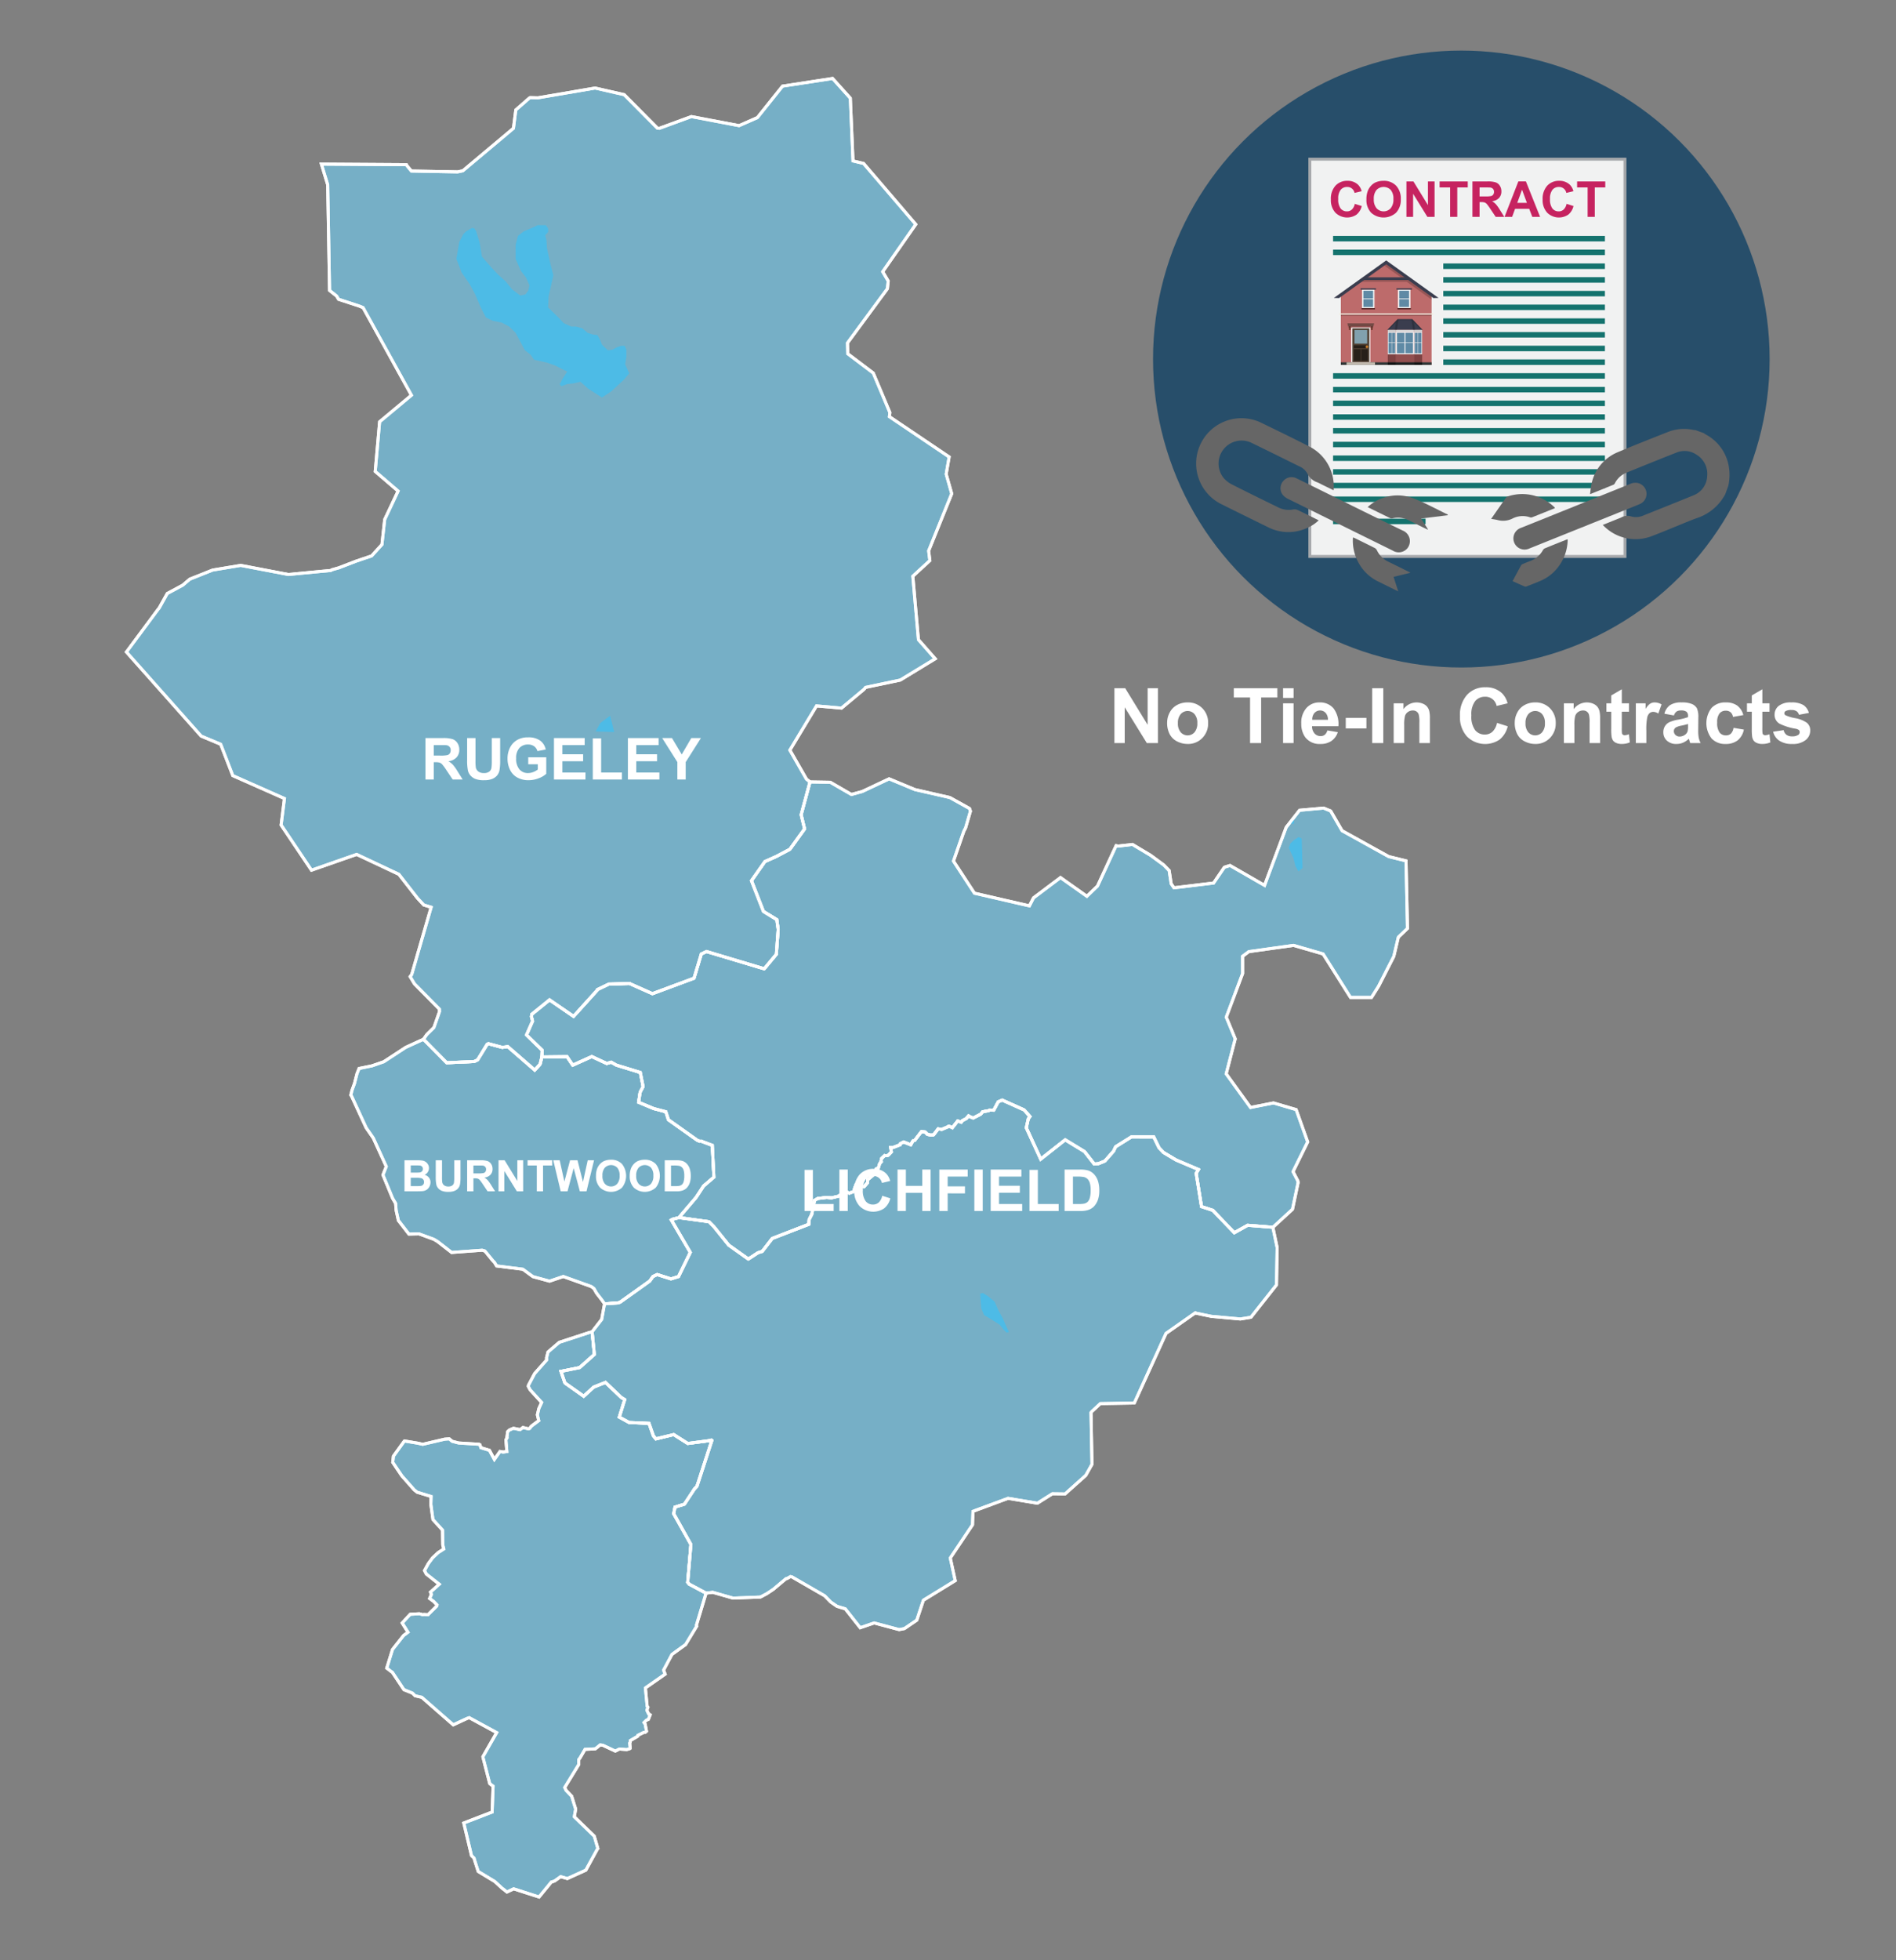 <svg xmlns="http://www.w3.org/2000/svg" xmlns:xlink="http://www.w3.org/1999/xlink" width="300" height="310" viewBox="0 0 300 310"><rect x="0" y="0" width="300" height="310" fill="#808080" stroke="none"/><defs><style>.cls-1,.cls-2,.cls-39{fill:none;}.cls-2{clip-rule:evenodd;}.cls-3{fill:#274e6a;}.cls-4{clip-path:url(#clip-path);}.cls-5{fill:#a7a9ac;}.cls-6{fill:#f1f2f2;}.cls-7{fill:#14736e;}.cls-8{fill:#c62360;}.cls-9{fill:#bd6b6b;}.cls-10,.cls-13,.cls-15,.cls-22,.cls-9{fill-rule:evenodd;}.cls-10{fill:#303838;}.cls-11{fill:#f3ecde;}.cls-12,.cls-13{opacity:0.2;}.cls-14,.cls-15{fill:#3a3d4e;}.cls-16{fill:#724944;}.cls-17{fill:#fff;}.cls-18{fill:#4e3f32;}.cls-19{fill:#81a1ae;}.cls-20{fill:#272019;}.cls-21{fill:#c87e2c;}.cls-22{fill:#c0b9ad;}.cls-23{fill:#683a2d;}.cls-24,.cls-25,.cls-34{fill:#542727;}.cls-24,.cls-26{opacity:0.6;}.cls-25,.cls-27{opacity:0.4;}.cls-28{fill:#cfcfcf;}.cls-29{fill:#dadada;}.cls-30{fill:#e6e6e6;}.cls-31{fill:#f2f2f2;}.cls-32{fill:#5f8aa5;}.cls-33{clip-path:url(#clip-path-2);}.cls-35{fill:#666;}.cls-36{fill:#76afc6;}.cls-36,.cls-39{stroke:#fff;stroke-miterlimit:10;stroke-width:0.474px;}.cls-37{opacity:0.8;}.cls-38{fill:#42beee;}.cls-40{isolation:isolate;}</style><clipPath id="clip-path"><circle class="cls-1" cx="231.224" cy="56.782" r="48.782"/></clipPath><clipPath id="clip-path-2"><polygon class="cls-2" points="225.102 52.172 219.507 52.172 221.129 50.476 223.479 50.476 225.102 52.172"/></clipPath></defs><g id="Text"><circle class="cls-3" cx="231.224" cy="56.782" r="48.782"/><g class="cls-4"><rect class="cls-5" x="200.537" y="31.43" width="63.289" height="50.319" transform="translate(175.592 288.771) rotate(-90)"/><rect class="cls-6" x="207.485" y="25.408" width="49.392" height="62.362" transform="translate(464.363 113.179) rotate(180)"/><rect class="cls-7" x="228.364" y="41.667" width="25.577" height="0.867"/><rect class="cls-7" x="228.364" y="43.833" width="25.577" height="0.867"/><rect class="cls-7" x="228.364" y="46" width="25.577" height="0.867"/><rect class="cls-7" x="228.364" y="48.166" width="25.577" height="0.867"/><rect class="cls-7" x="210.929" y="82.026" width="14.631" height="0.867"/><rect class="cls-7" x="228.364" y="50.343" width="25.577" height="0.867"/><rect class="cls-7" x="228.364" y="52.51" width="25.577" height="0.867"/><rect class="cls-7" x="228.364" y="54.676" width="25.577" height="0.867"/><rect class="cls-7" x="228.364" y="56.843" width="25.577" height="0.867"/><rect class="cls-7" x="210.929" y="59.02" width="43.012" height="0.867"/><rect class="cls-7" x="210.929" y="61.186" width="43.012" height="0.867"/><rect class="cls-7" x="210.929" y="63.353" width="43.012" height="0.867"/><rect class="cls-7" x="210.929" y="65.519" width="43.012" height="0.867"/><rect class="cls-7" x="210.929" y="37.312" width="43.012" height="0.867"/><rect class="cls-7" x="210.929" y="39.479" width="43.012" height="0.867"/><rect class="cls-7" x="210.929" y="67.696" width="43.012" height="0.867"/><rect class="cls-7" x="210.929" y="69.862" width="43.012" height="0.867"/><rect class="cls-7" x="210.929" y="72.029" width="43.012" height="0.867"/><rect class="cls-7" x="210.929" y="74.196" width="43.012" height="0.867"/><rect class="cls-7" x="210.929" y="76.351" width="43.012" height="0.867"/><rect class="cls-7" x="210.929" y="78.518" width="43.012" height="0.867"/><path class="cls-8" d="M214.367,32.238l1.098.348a2.469,2.469,0,0,1-.84,1.364,2.644,2.644,0,0,1-3.326-.317,2.921,2.921,0,0,1-.719-2.087,3.068,3.068,0,0,1,.723-2.175,2.48,2.48,0,0,1,1.901-.774,2.335,2.335,0,0,1,1.672.608,2.205,2.205,0,0,1,.573,1.032l-1.121.268a1.157,1.157,0,0,0-1.182-.94,1.278,1.278,0,0,0-1.012.447,2.197,2.197,0,0,0-.388,1.45,2.353,2.353,0,0,0,.382,1.515,1.243,1.243,0,0,0,.995.451A1.134,1.134,0,0,0,213.9,33.14,1.669,1.669,0,0,0,214.367,32.238Z"/><path class="cls-8" d="M216.207,31.53a3.567,3.567,0,0,1,.256-1.438,2.658,2.658,0,0,1,.522-.768,2.183,2.183,0,0,1,.725-.505,3.086,3.086,0,0,1,1.209-.222,2.633,2.633,0,0,1,1.983.768,2.951,2.951,0,0,1,.743,2.139,2.938,2.938,0,0,1-.738,2.125,2.948,2.948,0,0,1-3.962.004A2.897,2.897,0,0,1,216.207,31.53Zm1.166-.038a2.099,2.099,0,0,0,.44,1.444,1.512,1.512,0,0,0,2.228.004,2.141,2.141,0,0,0,.435-1.464,2.102,2.102,0,0,0-.423-1.438,1.566,1.566,0,0,0-2.251.005A2.117,2.117,0,0,0,217.373,31.492Z"/><path class="cls-8" d="M222.541,34.299V28.692h1.102l2.296,3.744V28.692H226.99v5.607H225.853l-2.26-3.657v3.657Z"/><path class="cls-8" d="M229.449,34.299V29.64h-1.664v-.948h4.457V29.64h-1.66v4.659Z"/><path class="cls-8" d="M232.976,34.299V28.692h2.383a4.05,4.05,0,0,1,1.306.151,1.286,1.286,0,0,1,.652.537,1.616,1.616,0,0,1,.245.884,1.498,1.498,0,0,1-.371,1.042,1.78,1.78,0,0,1-1.109.518,2.624,2.624,0,0,1,.607.471,6.388,6.388,0,0,1,.644.91l.685,1.094h-1.355l-.818-1.22a7.858,7.858,0,0,0-.597-.825.887.887,0,0,0-.34-.233,1.878,1.878,0,0,0-.57-.062h-.23v2.341Zm1.132-3.236h.838a4.342,4.342,0,0,0,1.018-.068.614.614,0,0,0,.317-.237.734.734,0,0,0,.114-.421.673.673,0,0,0-.15-.457.693.693,0,0,0-.427-.22q-.138-.019-.826-.02h-.884Z"/><path class="cls-8" d="M243.686,34.299h-1.232l-.489-1.273h-2.241l-.463,1.273h-1.201l2.185-5.607h1.197Zm-2.085-2.219L240.829,30l-.758,2.081Z"/><path class="cls-8" d="M247.875,32.238l1.098.348a2.469,2.469,0,0,1-.84,1.364,2.643,2.643,0,0,1-3.326-.317,2.921,2.921,0,0,1-.719-2.087,3.068,3.068,0,0,1,.723-2.175,2.48,2.48,0,0,1,1.901-.774,2.335,2.335,0,0,1,1.672.608,2.205,2.205,0,0,1,.573,1.032l-1.121.268a1.157,1.157,0,0,0-1.182-.94,1.278,1.278,0,0,0-1.012.447,2.197,2.197,0,0,0-.388,1.45,2.353,2.353,0,0,0,.382,1.515,1.243,1.243,0,0,0,.995.451,1.134,1.134,0,0,0,.776-.287A1.669,1.669,0,0,0,247.875,32.238Z"/><path class="cls-8" d="M251.206,34.299V29.64h-1.664v-.948h4.457V29.64h-1.66v4.659Z"/><polygon class="cls-9" points="226.517 46.645 219.338 41.521 212.159 46.645 212.159 57.706 226.517 57.706 226.517 46.645"/><polygon class="cls-10" points="226.517 57.706 226.517 57.298 212.159 57.298 212.159 57.706 226.517 57.706 226.517 57.706"/><rect class="cls-11" x="211.905" y="49.55" width="14.866" height="0.199" transform="translate(438.676 99.299) rotate(180)"/><rect class="cls-12" x="212.159" y="49.749" width="14.358" height="0.192" transform="translate(438.676 99.69) rotate(180)"/><path class="cls-13" d="M226.517,46.464l-2.409-1.726h0l-4.735-3.394-.466.559,2.921,2.087c-2.161-.001-6.184-.002-6.276.001l-.785.578H222.59l3.927,2.814Z"/><rect class="cls-14" x="215.67" y="43.852" width="7.335" height="0.428"/><polygon class="cls-15" points="227.617 47.116 219.335 41.184 211.059 47.116 211.876 47.138 219.338 41.789 226.8 47.138 227.617 47.116"/><polygon class="cls-16" points="213.197 51.138 217.431 51.138 217.309 51.61 213.319 51.61 213.197 51.138"/><rect class="cls-17" x="213.807" y="51.797" width="3.015" height="5.517" transform="translate(430.628 109.11) rotate(180)"/><g id="Symbol_9_0_Layer2_0_MEMBER_8_MEMBER_12_MEMBER_0_FILL" data-name="Symbol 9 0 Layer2 0 MEMBER 8 MEMBER 12 MEMBER 0 FILL"><path class="cls-18" d="M216.67,51.932h-2.688v5.354H216.67Z"/></g><g id="Symbol_9_0_Layer2_0_MEMBER_8_MEMBER_12_MEMBER_1_MEMBER_1_FILL" data-name="Symbol 9 0 Layer2 0 MEMBER 8 MEMBER 12 MEMBER 1 MEMBER 1 FILL"><path class="cls-19" d="M214.317,52.188V54.34h2.015V52.188Z"/></g><g id="Symbol_9_0_Layer2_0_MEMBER_8_MEMBER_12_MEMBER_2_MEMBER_0_FILL" data-name="Symbol 9 0 Layer2 0 MEMBER 8 MEMBER 12 MEMBER 2 MEMBER 0 FILL"><path class="cls-20" d="M215.275,57.062V55.233H214.21v1.829Z"/></g><g id="Symbol_9_0_Layer2_0_MEMBER_8_MEMBER_12_MEMBER_2_MEMBER_1_FILL" data-name="Symbol 9 0 Layer2 0 MEMBER 8 MEMBER 12 MEMBER 2 MEMBER 1 FILL"><path class="cls-20" d="M216.441,57.062V55.233h-1.065v1.829Z"/></g><g id="Symbol_9_0_Layer2_0_MEMBER_8_MEMBER_12_MEMBER_2_MEMBER_1_FILL-2" data-name="Symbol 9 0 Layer2 0 MEMBER 8 MEMBER 12 MEMBER 2 MEMBER 1 FILL"><path class="cls-20" d="M216.441,55.085v-.475H214.21v.475Z"/></g><g id="Symbol_9_0_Layer2_0_MEMBER_8_MEMBER_13_FILL" data-name="Symbol 9 0 Layer2 0 MEMBER 8 MEMBER 13 FILL"><path class="cls-21" d="M216.505,54.84a.192.192,0,0,0-.064-.146.21.21,0,0,0-.302,0,.192.192,0,0,0-.064.146.197.197,0,0,0,.064.151.206.206,0,0,0,.151.064.219.219,0,0,0,.215-.215Z"/></g><polygon class="cls-22" points="213.062 57.706 213.062 57.286 217.564 57.286 217.564 57.706 213.062 57.706 213.062 57.706"/><rect class="cls-23" x="216.937" y="51.61" width="0.254" height="0.578" transform="translate(434.129 103.797) rotate(180)"/><rect class="cls-23" x="213.441" y="51.61" width="0.254" height="0.578" transform="translate(427.137 103.797) rotate(180)"/><rect class="cls-12" x="213.319" y="51.61" width="3.99" height="0.187" transform="translate(430.628 103.406) rotate(180)"/><polygon class="cls-15" points="225.102 52.172 219.507 52.172 221.129 50.476 223.479 50.476 225.102 52.172"/><rect class="cls-24" x="219.584" y="56.033" width="1.286" height="1.264"/><rect class="cls-24" x="223.739" y="56.033" width="1.286" height="1.264"/><rect class="cls-25" x="220.87" y="56.033" width="2.869" height="1.264"/><rect class="cls-26" x="219.584" y="57.297" width="1.286" height="0.409"/><rect class="cls-26" x="223.739" y="57.297" width="1.286" height="0.409"/><rect class="cls-27" x="220.87" y="57.297" width="2.869" height="0.409"/><rect class="cls-28" x="219.584" y="52.172" width="1.286" height="0.293"/><rect class="cls-28" x="223.739" y="52.172" width="1.286" height="0.293"/><rect class="cls-29" x="220.87" y="52.172" width="2.869" height="0.293"/><rect class="cls-30" x="219.584" y="52.465" width="1.286" height="3.568"/><rect class="cls-30" x="223.739" y="52.465" width="1.286" height="3.568"/><rect class="cls-31" x="220.87" y="52.465" width="2.869" height="3.568"/><rect class="cls-32" x="221.046" y="52.634" width="1.182" height="1.512"/><rect class="cls-32" x="222.381" y="52.634" width="1.182" height="1.512"/><rect class="cls-32" x="221.046" y="54.235" width="1.182" height="1.63"/><rect class="cls-32" x="222.381" y="54.235" width="1.182" height="1.63"/><rect class="cls-32" x="219.697" y="52.634" width="0.487" height="1.512"/><rect class="cls-32" x="220.246" y="52.634" width="0.511" height="1.512"/><rect class="cls-32" x="219.697" y="54.235" width="0.487" height="1.63"/><rect class="cls-32" x="220.246" y="54.235" width="0.511" height="1.63"/><rect class="cls-32" x="223.852" y="52.634" width="0.487" height="1.512"/><rect class="cls-32" x="224.401" y="52.634" width="0.511" height="1.512"/><rect class="cls-32" x="223.852" y="54.235" width="0.487" height="1.63"/><rect class="cls-32" x="224.401" y="54.235" width="0.511" height="1.63"/><g class="cls-33"><polygon class="cls-12" points="225.219 52.06 223.788 50.564 223.788 50.564 223.788 50.393 223.63 50.393 223.612 50.27 223.52 50.284 223.302 50.056 223.067 50.28 223.175 50.393 221.434 50.393 221.541 50.28 221.306 50.056 221.089 50.284 220.997 50.27 220.978 50.393 220.93 50.393 220.93 50.45 219.389 52.06 219.624 52.284 220.891 50.96 220.693 52.253 221.014 52.302 221.28 50.564 223.328 50.564 223.594 52.302 223.915 52.253 223.717 50.96 224.984 52.284 225.219 52.06"/></g><rect class="cls-31" x="215.507" y="45.796" width="1.975" height="2.934" transform="translate(432.989 94.526) rotate(180)"/><rect class="cls-32" x="215.723" y="45.979" width="1.536" height="1.224"/><rect class="cls-32" x="215.723" y="47.322" width="1.536" height="1.224"/><rect class="cls-14" x="215.274" y="45.582" width="2.441" height="0.214" transform="translate(432.989 91.378) rotate(180)"/><rect class="cls-34" x="215.428" y="48.73" width="2.132" height="0.196" transform="translate(432.989 97.656) rotate(180)"/><rect class="cls-31" x="221.194" y="45.796" width="1.975" height="2.934" transform="translate(444.363 94.526) rotate(180)"/><rect class="cls-32" x="221.41" y="45.979" width="1.536" height="1.224"/><rect class="cls-32" x="221.41" y="47.322" width="1.536" height="1.224"/><rect class="cls-14" x="220.961" y="45.582" width="2.441" height="0.214" transform="translate(444.363 91.378) rotate(180)"/><rect class="cls-34" x="221.115" y="48.73" width="2.132" height="0.196" transform="translate(444.363 97.656) rotate(180)"/></g><path class="cls-35" d="M208.652,82.286a6.178,6.178,0,0,1-2.042,1.3,7.058,7.058,0,0,1-5.965-.211Q196.978,81.58,193.32,79.763a7.169,7.169,0,1,1,6.309-12.875c2.47,1.207,4.95,2.395,7.394,3.655a7.042,7.042,0,0,1,4.012,6.573c.002.117-.012.234-.022.415-.614-.299-1.197-.581-1.778-.866-.248-.121-.489-.258-.742-.369a2.654,2.654,0,0,1-1.592-1.344,2.664,2.664,0,0,0-1.356-1.222c-2.512-1.241-5.02-2.489-7.542-3.709a3.639,3.639,0,0,0-4.477,5.457,4.01,4.01,0,0,0,1.286,1.073c2.483,1.268,4.991,2.487,7.495,3.715a3.713,3.713,0,0,0,2.348.298,1.17,1.17,0,0,1,.665.087C206.422,81.173,207.512,81.723,208.652,82.286Z"/><path class="cls-35" d="M222.67,86.726a1.779,1.779,0,0,1-2.294.351q-3.095-1.528-6.191-3.054-5.165-2.546-10.327-5.099a2.733,2.733,0,0,1-.851-.616,1.707,1.707,0,0,1-.003-2.184,1.724,1.724,0,0,1,2.135-.481c1.362.656,2.716,1.33,4.072,1.999,4.234,2.087,8.458,4.193,12.706,6.25A1.801,1.801,0,0,1,222.67,86.726Z"/><path class="cls-35" d="M216.402,80.196a6.968,6.968,0,0,1,7.162-1.41c1.898.715,3.687,1.72,5.524,2.595l-.017.1-4.216.52,1.079,1.694-.037.059c-.305-.147-.611-.291-.914-.44q-1.062-.522-2.123-1.048a3.679,3.679,0,0,0-2.496-.308.581.581,0,0,1-.34.01C218.841,81.398,217.664,80.816,216.402,80.196Z"/><path class="cls-35" d="M223.176,90.578l-2.674.651.739,2.296c-1.124-.555-2.169-1.067-3.212-1.585a6.986,6.986,0,0,1-3.134-3.064,7.195,7.195,0,0,1-.82-3.883c.123.046.218.073.305.115,1.05.516,2.101,1.029,3.144,1.558a.804.804,0,0,1,.337.346,3.763,3.763,0,0,0,1.798,1.809c1.063.518,2.121,1.047,3.181,1.572C222.932,90.44,223.021,90.493,223.176,90.578Z"/><path class="cls-35" d="M272.983,78.158a7.87,7.87,0,0,1-4.564,3.802c-1.127.405-2.226.887-3.337,1.334-1.197.481-2.385.988-3.594,1.438a7.077,7.077,0,0,1-7.513-1.357c-.117-.099-.221-.213-.373-.361l2.385-.961c.171-.069.347-.128.512-.208a2.01,2.01,0,0,1,1.615-.17,2.894,2.894,0,0,0,1.972-.176c2.604-1.04,5.211-2.075,7.804-3.142a3.402,3.402,0,0,0,2.235-3.046,3.549,3.549,0,0,0-1.681-3.401,3.368,3.368,0,0,0-3.213-.325c-2.646,1.041-5.282,2.108-7.917,3.18a3.518,3.518,0,0,0-1.775,1.619.573.573,0,0,1-.217.26c-1.203.495-2.412.977-3.727,1.506a16.294,16.294,0,0,1,.242-1.691,6.927,6.927,0,0,1,4.152-4.952c2.62-1.104,5.269-2.141,7.912-3.19a6.949,6.949,0,0,1,4.073-.32,2.283,2.283,0,0,0,.307.024l1.335.49a3.443,3.443,0,0,0,.284.199,7.054,7.054,0,0,1,3.671,5.224,8.121,8.121,0,0,1-.1,2.877Z"/><path class="cls-35" d="M259.381,76.454a1.757,1.757,0,0,1,.046,3.276c-1.192.493-2.392.966-3.588,1.446q-6.942,2.79-13.884,5.577a1.763,1.763,0,1,1-1.283-3.279q4.471-1.791,8.938-3.592,4.158-1.671,8.314-3.345A1.903,1.903,0,0,1,259.381,76.454Z"/><path class="cls-35" d="M248.052,85.29a7.23,7.23,0,0,1-1.339,4.153,6.907,6.907,0,0,1-2.994,2.424c-.701.299-1.412.575-2.122.853a.502.502,0,0,1-.332.037c-.639-.269-1.27-.558-1.933-.854.466-.869.907-1.701,1.363-2.526a.581.581,0,0,1,.28-.194c.362-.155.728-.305,1.097-.444a3.838,3.838,0,0,0,2.066-1.74.675.675,0,0,1,.299-.281c1.143-.47,2.291-.927,3.438-1.386A1.506,1.506,0,0,1,248.052,85.29Z"/><path class="cls-35" d="M235.939,82.065c.814-1.167,1.592-2.287,2.377-3.4a.567.567,0,0,1,.259-.164,7.259,7.259,0,0,1,7.396,1.734.65.65,0,0,1,.064.124c-1.214.488-2.419.977-3.629,1.453a.557.557,0,0,1-.338-.011,3.537,3.537,0,0,0-2.655.155,3.332,3.332,0,0,1-2.467.278A9.624,9.624,0,0,0,235.939,82.065Z"/><path class="cls-17" d="M176.332,117.511V108.833h1.705l3.552,5.795V108.833h1.627v8.678H181.458l-3.498-5.658v5.658Z"/><path class="cls-17" d="M184.672,114.279a3.397,3.397,0,0,1,.408-1.605,2.808,2.808,0,0,1,1.157-1.184,3.432,3.432,0,0,1,1.672-.408,3.142,3.142,0,0,1,2.339.926,3.203,3.203,0,0,1,.911,2.341,3.242,3.242,0,0,1-.92,2.365,3.114,3.114,0,0,1-2.317.938,3.644,3.644,0,0,1-1.649-.391,2.675,2.675,0,0,1-1.193-1.145A3.817,3.817,0,0,1,184.672,114.279Zm1.705.089A2.08,2.08,0,0,0,186.82,115.8a1.452,1.452,0,0,0,2.188,0,2.11,2.11,0,0,0,.44-1.444,2.071,2.071,0,0,0-.44-1.42,1.452,1.452,0,0,0-2.188,0A2.082,2.082,0,0,0,186.377,114.368Z"/><path class="cls-17" d="M197.795,117.511v-7.21h-2.574V108.833h6.896v1.468h-2.569v7.21Z"/><path class="cls-17" d="M203.016,110.372V108.833h1.663v1.539Zm0,7.139v-6.286h1.663v6.286Z"/><path class="cls-17" d="M210.024,115.51l1.657.278a2.719,2.719,0,0,1-1.01,1.389,2.964,2.964,0,0,1-1.726.475,2.812,2.812,0,0,1-2.427-1.071,3.599,3.599,0,0,1-.621-2.166,3.472,3.472,0,0,1,.816-2.447,2.692,2.692,0,0,1,2.066-.885,2.793,2.793,0,0,1,2.214.926,4.103,4.103,0,0,1,.775,2.838h-4.167a1.677,1.677,0,0,0,.402,1.151,1.258,1.258,0,0,0,.959.412,1.014,1.014,0,0,0,.656-.214A1.311,1.311,0,0,0,210.024,115.51Zm.095-1.681a1.606,1.606,0,0,0-.373-1.098,1.2,1.2,0,0,0-1.764.021,1.532,1.532,0,0,0-.35,1.077Z"/><path class="cls-17" d="M212.936,115.196v-1.663h3.268v1.663Z"/><path class="cls-17" d="M217.121,117.511V108.833h1.752v8.678Z"/><path class="cls-17" d="M226.248,117.511h-1.663v-3.208a4.95,4.95,0,0,0-.106-1.317.928.928,0,0,0-.347-.465.988.988,0,0,0-.577-.165,1.339,1.339,0,0,0-.775.236,1.197,1.197,0,0,0-.471.628,5.413,5.413,0,0,0-.127,1.444v2.847h-1.663v-6.286h1.545v.924a2.577,2.577,0,0,1,3.078-.867,1.688,1.688,0,0,1,.69.506,1.844,1.844,0,0,1,.325.698,5.172,5.172,0,0,1,.092,1.119Z"/><path class="cls-17" d="M236.867,114.32l1.698.539a3.81,3.81,0,0,1-1.299,2.109,4.087,4.087,0,0,1-5.147-.491,4.52,4.52,0,0,1-1.112-3.228,4.742,4.742,0,0,1,1.119-3.365,3.834,3.834,0,0,1,2.941-1.198,3.611,3.611,0,0,1,2.587.941,3.427,3.427,0,0,1,.888,1.599l-1.734.414a1.793,1.793,0,0,0-1.829-1.456,1.976,1.976,0,0,0-1.565.692,3.398,3.398,0,0,0-.601,2.244,3.641,3.641,0,0,0,.592,2.344,1.921,1.921,0,0,0,1.539.698,1.75,1.75,0,0,0,1.201-.444A2.582,2.582,0,0,0,236.867,114.32Z"/><path class="cls-17" d="M239.673,114.279a3.397,3.397,0,0,1,.408-1.605,2.808,2.808,0,0,1,1.157-1.184,3.432,3.432,0,0,1,1.672-.408,3.142,3.142,0,0,1,2.339.926,3.203,3.203,0,0,1,.911,2.341,3.241,3.241,0,0,1-.92,2.365,3.114,3.114,0,0,1-2.317.938,3.644,3.644,0,0,1-1.649-.391,2.675,2.675,0,0,1-1.193-1.145A3.817,3.817,0,0,1,239.673,114.279Zm1.705.089a2.081,2.081,0,0,0,.443,1.432,1.452,1.452,0,0,0,2.188,0,2.11,2.11,0,0,0,.44-1.444,2.071,2.071,0,0,0-.44-1.42,1.452,1.452,0,0,0-2.188,0A2.082,2.082,0,0,0,241.378,114.368Z"/><path class="cls-17" d="M253.181,117.511h-1.663v-3.208a4.95,4.95,0,0,0-.106-1.317.928.928,0,0,0-.347-.465.988.988,0,0,0-.577-.165,1.339,1.339,0,0,0-.775.236,1.197,1.197,0,0,0-.471.628,5.415,5.415,0,0,0-.127,1.444v2.847h-1.663v-6.286h1.545v.924a2.577,2.577,0,0,1,3.078-.867,1.688,1.688,0,0,1,.69.506,1.845,1.845,0,0,1,.325.698,5.178,5.178,0,0,1,.092,1.119Z"/><path class="cls-17" d="M257.75,111.225v1.326h-1.137v2.533a6.364,6.364,0,0,0,.032.896.367.367,0,0,0,.148.21.468.468,0,0,0,.281.083,2.154,2.154,0,0,0,.669-.159l.142,1.29a3.299,3.299,0,0,1-1.313.248,2.089,2.089,0,0,1-.812-.15,1.181,1.181,0,0,1-.529-.391,1.552,1.552,0,0,1-.234-.648,8.133,8.133,0,0,1-.053-1.172v-2.74h-.764v-1.326h.764v-1.249l1.669-.971v2.22Z"/><path class="cls-17" d="M260.496,117.511H258.833v-6.286h1.545v.894a2.676,2.676,0,0,1,.714-.834,1.304,1.304,0,0,1,.719-.201,2.109,2.109,0,0,1,1.095.314l-.515,1.45a1.46,1.46,0,0,0-.781-.273.922.922,0,0,0-.592.192,1.313,1.313,0,0,0-.382.695,9.878,9.878,0,0,0-.14,2.107Z"/><path class="cls-17" d="M264.865,113.143l-1.51-.273a2.354,2.354,0,0,1,.876-1.35,3.208,3.208,0,0,1,1.847-.438,3.999,3.999,0,0,1,1.658.263,1.652,1.652,0,0,1,.766.669,3.424,3.424,0,0,1,.223,1.489l-.018,1.941a6.803,6.803,0,0,0,.079,1.222,3.605,3.605,0,0,0,.299.844H267.44c-.043-.11-.097-.274-.159-.491-.028-.099-.048-.164-.06-.195a2.99,2.99,0,0,1-.911.621,2.604,2.604,0,0,1-1.036.207,2.14,2.14,0,0,1-1.53-.526,1.751,1.751,0,0,1-.56-1.332,1.788,1.788,0,0,1,.255-.95,1.664,1.664,0,0,1,.713-.639,5.554,5.554,0,0,1,1.323-.388,9.138,9.138,0,0,0,1.616-.408v-.166a.86.86,0,0,0-.237-.684,1.412,1.412,0,0,0-.893-.204,1.185,1.185,0,0,0-.692.175A1.21,1.21,0,0,0,264.865,113.143Zm2.226,1.35a10.331,10.331,0,0,1-1.013.254,3.047,3.047,0,0,0-.905.29.695.695,0,0,0-.325.586.816.816,0,0,0,.26.605.908.908,0,0,0,.663.254,1.442,1.442,0,0,0,.858-.296,1.041,1.041,0,0,0,.397-.55,3.265,3.265,0,0,0,.065-.812Z"/><path class="cls-17" d="M275.845,113.083l-1.64.296a1.19,1.19,0,0,0-.376-.739,1.135,1.135,0,0,0-.761-.249,1.242,1.242,0,0,0-.991.43,2.194,2.194,0,0,0-.37,1.435,2.542,2.542,0,0,0,.376,1.581,1.233,1.233,0,0,0,1.009.461,1.12,1.12,0,0,0,.775-.269,1.621,1.621,0,0,0,.427-.927l1.634.278a2.902,2.902,0,0,1-.978,1.699,3.022,3.022,0,0,1-1.936.573,2.876,2.876,0,0,1-2.198-.87,3.962,3.962,0,0,1,.003-4.832,2.921,2.921,0,0,1,2.226-.867,3.034,3.034,0,0,1,1.826.494A2.738,2.738,0,0,1,275.845,113.083Z"/><path class="cls-17" d="M279.988,111.225v1.326h-1.137v2.533a6.364,6.364,0,0,0,.032.896.366.366,0,0,0,.148.21.468.468,0,0,0,.281.083,2.154,2.154,0,0,0,.669-.159l.142,1.29a3.299,3.299,0,0,1-1.313.248,2.088,2.088,0,0,1-.811-.15,1.181,1.181,0,0,1-.529-.391,1.552,1.552,0,0,1-.234-.648,8.133,8.133,0,0,1-.053-1.172v-2.74h-.764v-1.326h.764v-1.249l1.669-.971v2.22Z"/><path class="cls-17" d="M280.557,115.717l1.669-.254a1.219,1.219,0,0,0,.433.736,1.456,1.456,0,0,0,.911.252,1.65,1.65,0,0,0,.971-.236.527.527,0,0,0,.219-.444.436.436,0,0,0-.118-.314,1.316,1.316,0,0,0-.557-.219,8.995,8.995,0,0,1-2.551-.811,1.619,1.619,0,0,1-.746-1.415,1.746,1.746,0,0,1,.645-1.373,3.017,3.017,0,0,1,2.001-.556,3.493,3.493,0,0,1,1.918.42,2.145,2.145,0,0,1,.863,1.243l-1.568.29a.969.969,0,0,0-.382-.562,1.397,1.397,0,0,0-.802-.195,1.809,1.809,0,0,0-.941.184.395.395,0,0,0-.19.337.366.366,0,0,0,.166.302,6.206,6.206,0,0,0,1.554.468,4.619,4.619,0,0,1,1.855.74,1.536,1.536,0,0,1,.521,1.237,1.898,1.898,0,0,1-.723,1.485,3.197,3.197,0,0,1-2.137.621,3.502,3.502,0,0,1-2.033-.52A2.398,2.398,0,0,1,280.557,115.717Z"/><g id="districtpaths"><path id="WS-07_districtpath" data-name="WS-07 districtpath" class="cls-36" d="M71.566,198.063l-.096.015-2.252-1.751-.592-.347-2.326-.851-1.601.035-1.666-2.156-.353-1.598-.087-1.108-.473-.791L60.59,185.806l.527-1.329L59.063,179.98l-1.127-1.626-2.292-4.966-.14-.218.195-.77.384-1.043.406-1.581.288-.712.035-.093,2.049-.418,1.859-.646L64.2,165.63l2.803-1.282,3.665,3.71.026.009,4.338-.196.538-.262,1.503-2.449.202-.108,2.199.587.868-.123,4.272,3.709.837-.922.285-1.153,3.984-.044.903,1.34,3.012-1.361,2.371,1.099.696-.206.839.469,3.772,1.155.445,2.236-.475.903-.237,1.577,2.414,1.002,1.894.497.411,1.266,4.575,3.247.405.16.176-.034,1.785.671.251,5.041-1.627,1.391-1.194,1.821-2.713,3.18-1.026.27-.169.103,2.998,5.127-1.862,3.823-1.199.37-2.186-.69-.657.312-.515.718-4.695,3.35-.361.105-2.095.141-.422-.599-.84-1.081-.41-.728-.288-.227-.21-.121-4.356-1.562-2.178.735-2.625-.713L82.73,200.725l-4.16-.527-.323-.545-.25-.254-1.274-1.557-.425-.128Z"/><path id="WS-09_districtpath" data-name="WS-09 districtpath" class="cls-36" d="M106.599,239.38l2.726,4.857-.511,6.0.238.286,2.67,1.423-1.531,5.078.043.156-1.757,2.898-2.151,1.557-1.329,2.485.247.638-3.122,2.179.273,2.881.117.168-.156.476.273.575.247.154-.272.704-.334.155-.364.358.181.251.211,1.12-.221.192-.202-.009-.951.47-.006.038-.031.115-1.149.67-.029.278-.07.123.078.805-.002.02-.083.067-.469.14-1.16-.091-.647.325-1.974-.922-.411-.053-.769.62-1.635.086-.826,1.413-.166.198-.001.79-2.217,3.624.214.453.885.922.633,2.047-.219,1.209,3.16,3.064.567,1.947-.04.038-1.859,3.394L89.77,297.084l-1.062-.302-.906.651-.359.151-.201.04L85.295,300l-4.021-1.294-1.058.504-.83-.648-1.109-1.021-2.612-1.579-.571-1.781-.076-.318-.413-.399-1.226-5.171,4.491-1.731.148-4.091-.529-.398-1.07-4.16-.01-.114L78.586,274l-4.343-2.361-.334.118-2.193,1.016-4.98-4.354-1.049-.234-.424-.427-1.355-.546-1.839-2.763-.09-.042-.787-.604.914-2.949,1.753-2.221.69-.511-.916-1.458,1.267-1.374,1.446-.087.532.142.206-.031.655.037.029-.047,1.314-1.297.04-.069.028-.124-.532-.546-.003-.007-.637-.472.283-.642-.149-.368,1.389-1.245-2.046-1.611-.288-.552.605-1.105.68-.916.881-.82.885-.571-.164-.656-.034-2.326-1.516-1.669-.332-2.411.038-1.239-2.207-.676-.463-.37-1.962-2.219-1.435-2.125.108-.989,1.737-2.402.003-.002,2.068.345.828.184,3.489-.813.703-.051.47.387,1.039.27,3.223.2.132.078.145.464,1.356.415.778,1.443.888-1.26.499.093.589-.079-.151-1.86.181-.312-.023-.062.115-.907.021-.03.273-.244.632-.267,1.034.221.462-.338.889.211.189-.077.231-.331,1.195-.893-.223-.917.233-.992.445-.967-1.814-1.982-.297-.556.015-.164.987-1.867,1.905-2.156-.023-.324.233-.933,1.782-1.526,4.72-1.543.483-.133.354,3.598-2.322,2.073-2.958.601.625,1.829,2.973,2.098,1.583-1.446,1.866-.736,2.485,2.37.561.343-.864,2.772,1.555.852,3.147.134.697,1.98.394.479,2.823-.682,2.223,1.407,3.241-.43.488-.11.085.06-2.363,7.255-.399.424-1.585,2.406-1.494.46Z"/><path id="WS-13_districtpath" data-name="WS-13 districtpath" class="cls-36" d="M139.979,182.746l-.477.451-.091.39.046.117-.265.3-.223.746-.321.099-.022.047-.07.611-1.176.984-.102.032.004.507-.573.66-.043.006-1.231-.338-.239.649.018.376-.835.319-.444-.214-1.077.549-.032.104-1.268.301-.759-.073-1.423.173-.498.301-.423,2.178-.432.87-.051.735-5.778,2.227-1.59,2.056-.659.198-1.47.965-.083.034-3.09-2.195L112.961,194l-.786-.791-4.752-.651,2.713-3.18,1.194-1.821,1.627-1.391-.251-5.041-1.785-.671-.176.034-.405-.16-4.575-3.247-.411-1.266-1.894-.497-2.414-1.002.237-1.577.475-.903-.445-2.236-3.772-1.155-.839-.469-.696.206-2.371-1.099-3.012,1.361-.903-1.34-3.984.044.054-1.055-2.485-2.422.96-2.189-.182-.715.061-.369,2.805-2.276,3.804,2.609,3.727-4.122.043-.113,1.812-.873,3.327-.093.069.06,3.498,1.554,6.584-2.447,1.15-3.827.82-.394,9.138,2.736,1.915-2.301.29-3.925-.216-1.55L120.8,144.141l-1.9-4.865,2.133-3.029,1.809-.808.002-.002,2.138-1.131,2.325-3.22-.542-2.241,1.398-5.189,3.214.054,3.339,1.93,1.707-.466,4.256-2.006,4.082,1.695,5.534,1.265,3.115,1.731.142.426-.767,2.638-.272.516-1.646,4.734,3.32,5.08,8.691,2.004.652-1.268,4.27-3.208,4.171,2.956,1.681-1.61,2.949-6.39.313.069,2.278-.261,2.866,1.716,2.083,1.528.854.883.319,2.09.44.638,6.27-.757,1.703-2.494.893-.279,5.464,3.143,3.425-9.178,2.116-2.7,3.805-.345,1.116.459,1.809,3.123,7.385,4.093,2.732.673.231,10.684-1.448,1.392-.718,3.037-2.409,4.714-1.117,1.776-3.324-.002-4.343-6.881-4.675-1.354-7.069.991-.988.731.004,2.729-2.589,6.9,1.42,3.435-1.43,5.529,3.847,5.32,3.636-.717,3.587,1.055,1.825,5.108-2.317,4.701.765,1.476.033.278-.886,4.203-3.099,2.848-3.99-.314-2.118,1.18L191.893,191.4l-1.778-.58-.847-5.264.357-.607-3.523-1.497L184.097,182.26l-.704-.74-.841-1.723-3.521-.006-2.506,1.565-.323.692-1.381,1.568-1.018.413-.662.057-1.534-1.965-3.058-1.864-3.879,3.059-2.282-4.961.314-1.425.266-.354-.913-1.042-3.472-1.558-.636.273-.707,1.327-.648-.025-.173.102-.923.163-.315.383-1.187.608-.511-.196-.235-.146-.331.419-.662.353-.168.238-.543-.204-.853,1.073-.42-.201-.203-.013-.109.083-.947.399-.569-.085-.705.926-.056.03-.469.019-.465-.104-.376-.38-.579-.052-1.048,1.369-.293.096-.341.614-1.12-.446-.513.255-.055.187-1.136.435-.347.002.099.7-.482.504-.17.072-.377.002Z"/><path id="WS-14_districtpath" data-name="WS-14 districtpath" class="cls-36" d="M95.203,208.65l.453-2.464,2.095-.141.361-.105,4.695-3.35.515-.718.657-.312,2.186.69,1.199-.37,1.862-3.823-2.998-5.127.169-.103,1.026-.27,4.752.651.786.791,2.34,2.911,3.09,2.195.083-.034,1.47-.965.659-.198,1.59-2.056,5.778-2.227.051-.735.432-.87.423-2.178.498-.301,1.423-.173.759.073,1.268-.301.032-.104,1.077-.549.444.214.835-.319-.018-.376.239-.649,1.231.338.043-.006.573-.66-.004-.507.102-.032,1.176-.984.07-.611.022-.047.321-.099.223-.746.265-.3-.046-.117.091-.39.477-.451.03.01.377-.002.17-.072.482-.504-.099-.7.347-.002,1.136-.435.055-.187.513-.255,1.12.446.341-.614.293-.096,1.048-1.369.579.052.376.38.465.104.469-.019.056-.03.705-.926.569.085.947-.399.109-.083.203.013.42.201.853-1.073.543.204.168-.238.662-.353.331-.419.235.146.511.196,1.187-.608.315-.383.923-.163.173-.102.648.025.707-1.327.636-.273,3.472,1.558.913,1.042-.266.354-.314,1.425,2.282,4.961,3.879-3.059,3.058,1.864,1.534,1.965.662-.057,1.018-.413,1.381-1.568.323-.692,2.506-1.565,3.521.006.841,1.723.704.74,2.004,1.192,3.523,1.497-.357.607.847,5.264,1.778.58,3.409,3.551,2.118-1.18,3.99.314.675,3.214-.102,5.9-4.045,5.12-1.668.273-4.576-.413-2.423-.498-.128-.07-4.637,3.254-5.022,11.015-5.377.093-1.339,1.252-.136.169.157,8.174-.986,1.758-3.269,2.929-2.014-.025-2.369,1.493-4.646-.77-5.547,2.052-.074,2.137-3.517,5.247.782,3.58-5.035,3.094-1.047,3.154-1.959,1.335-.831.162-3.955-1.055-2.207.759-2.365-2.993-1.294-.386-.999-.683-.983-1.001-5.16-2.978-.224-.053-.561.313-.156.02-2.014,1.69-1.024.684-1.012.532-4.353.164-3.196-.916-1.051.135-2.67-1.423-.238-.286.511-6-2.726-4.857.203-1.042,1.494-.46,1.585-2.406.399-.424,2.363-7.255-.085-.06-.488.11-3.241.43-2.223-1.407-2.823.682-.394-.479-.697-1.98-3.147-.134-1.555-.852.864-2.772-.561-.343-2.485-2.37-1.866.736-1.583,1.446-2.973-2.098-.625-1.829,2.958-.601L94.041,214.2l-.354-3.598Z"/><path id="WS-15_districtpath" data-name="WS-15 districtpath" class="cls-36" d="M68.219,143.473l-1.165-.354-.994-1.069-2.954-3.786L56.43,135.12l-7.146,2.495-4.807-7.149.53-4.182-8.171-3.623-1.919-4.96-3.092-1.293L20,103.111l5.028-6.772.149-.174,1.287-2.307,2.459-1.325,1.1-.942,3.614-1.439,4.445-.741L45.62,90.85l6.724-.638.151-.102,1.121-.316,2.688-1.037,2.498-.848,1.629-1.791.437-3.965,2.119-4.496-3.618-3.104.695-7.851,5.034-4.198L57.45,48.657l-.573-.243-3.309-1.083-.308-.514-1.115-.886-.296-16.716-.993-3.262,13.452.087.088.163.691.839,7.321.138.828-.176,8.001-6.712.378-2.911,2.15-1.881.121-.065,1.231.032,9.045-1.544L98.77,14.974l5.239,5.281.308.04,5.078-1.859,7.549,1.435,2.889-1.27,3.983-4.977,7.923-1.216,2.808,3.118.423,9.925,1.676.401,8.255,9.631-5.23,7.485.869,1.473-.127,1.218-6.315,8.576.043,1.712,4.035,3.048,2.626,6.245-.073.651,9.452,6.37-.466,2.718.876,3.101-3.652,9.029.193,1.543-2.697,2.475.887,10.034,2.658,3.02-5.533,3.371-5.487,1.154-.233.299-3.58,2.984-3.948-.352-4.216,6.993,2.624,4.582.555.444-1.398,5.189.542,2.241-2.325,3.22-2.138,1.131-.002.002-1.809.808L118.9,139.276l1.9,4.865,2.113,1.293.216,1.55-.29,3.925-1.915,2.301-9.138-2.736-.82.394-1.15,3.827-6.584,2.447L99.734,155.59l-.069-.06-3.327.093-1.812.873-.043.113-3.727,4.122-3.804-2.609-2.805,2.276-.061.369.182.715-.96,2.189,2.485,2.422-.054,1.055-.285,1.153-.837.922-4.272-3.709-.868.123L77.277,165.05l-.202.108-1.503,2.449-.538.262-4.338.196-.026-.009-3.665-3.71.53-.753,1.119-1.101.885-2.51-.012-.393-3.949-3.998-.684-1.143.25-.351Z"/></g><g class="cls-37"><polygon class="cls-38" points="204.966 136.939 205.448 137.813 206.101 137.264 205.964 132.606 205.47 132.364 204.78 132.833 204.173 133.383 203.923 134.094 204.65 135.673 204.966 136.939"/><polygon class="cls-38" points="158.639 208.421 158.001 207.262 157.365 205.835 156.269 204.942 155.538 204.494 155.08 204.582 155.168 205.74 155.257 206.898 155.711 207.968 156.899 208.684 158.178 209.488 158.816 210.292 159.273 210.738 159.639 210.65 159.184 209.669 158.639 208.421"/><polygon class="cls-38" points="204.711 129.301 203.958 130.261 204.754 130.259 204.711 129.301"/><polygon class="cls-38" points="99.108 56.377 99.109 55.308 98.835 54.685 98.284 54.684 97.548 54.95 96.905 55.305 96.17 55.394 95.253 54.502 94.887 53.611 94.52 52.987 93.786 52.897 93.272 52.727 92.96 52.629 92.134 51.915 91.124 51.647 90.389 51.646 89.196 51.11 88.865 50.754 88.37 50.218 86.719 48.614 86.813 46.833 87.182 45.23 87.552 43.539 87.095 41.757 86.546 39.263 86.456 37.927 86.274 37.215 86.733 36.681 86.734 36.147 86.367 35.612 85.081 35.611 84.345 35.966 82.874 36.588 81.955 37.299 81.586 38.723 81.583 40.95 82.408 42.821 83.234 43.89 83.783 45.137 83.599 45.939 83.139 46.561 82.312 46.739 81.027 45.758 80.017 44.51 78.825 43.44 77.815 42.371 76.255 40.588 75.89 38.362 75.34 36.58 75.065 36.135 74.697 36.045 73.778 36.579 73.318 37.024 72.674 38.27 72.212 40.941 73.037 43.079 74.321 44.95 75.147 46.464 76.063 48.603 76.888 50.206 77.99 50.741 79.368 51.01 80.561 51.634 81.57 52.615 82.294 53.97 83.037 55.377 83.954 56.091 84.504 56.893 86.524 57.34 87.809 57.787 89.737 58.769 89 59.926 88.724 60.459 88.54 60.726 88.815 61.083 89.734 60.728 90.653 60.64 91.847 60.374 93.039 61.445 95.241 62.872 96.712 61.895 98.735 60.028 99.563 59.049 98.922 57.624 99.108 56.377"/><polygon class="cls-38" points="94.983 114.343 94.248 115.677 97.183 115.77 96.544 113.187 94.983 114.343"/></g><g id="districtpaths-2" data-name="districtpaths"><path id="WS-07_districtpath-2" data-name="WS-07 districtpath" class="cls-39" d="M71.566,198.063l-.096.015-2.252-1.751-.592-.347-2.326-.851-1.601.035-1.666-2.156-.353-1.598-.087-1.108-.473-.791L60.59,185.806l.527-1.329L59.063,179.98l-1.127-1.626-2.292-4.966-.14-.218.195-.77.384-1.043.406-1.581.288-.712.035-.093,2.049-.418,1.859-.646L64.2,165.63l2.803-1.282,3.665,3.71.026.009,4.338-.196.538-.262,1.503-2.449.202-.108,2.199.587.868-.123,4.272,3.709.837-.922.285-1.153,3.984-.044.903,1.34,3.012-1.361,2.371,1.099.696-.206.839.469,3.772,1.155.445,2.236-.475.903-.237,1.577,2.414,1.002,1.894.497.411,1.266,4.575,3.247.405.16.176-.034,1.785.671.251,5.041-1.627,1.391-1.194,1.821-2.713,3.18-1.026.27-.169.103,2.998,5.127-1.862,3.823-1.199.37-2.186-.69-.657.312-.515.718-4.695,3.35-.361.105-2.095.141-.422-.599-.84-1.081-.41-.728-.288-.227-.21-.121-4.356-1.562-2.178.735-2.625-.713L82.73,200.725l-4.16-.527-.323-.545-.25-.254-1.274-1.557-.425-.128Z"/><path id="WS-09_districtpath-2" data-name="WS-09 districtpath" class="cls-39" d="M106.599,239.38l2.726,4.857-.511,6.0.238.286,2.67,1.423-1.531,5.078.043.156-1.757,2.898-2.151,1.557-1.329,2.485.247.638-3.122,2.179.273,2.881.117.168-.156.476.273.575.247.154-.272.704-.334.155-.364.358.181.251.211,1.12-.221.192-.202-.009-.951.47-.006.038-.031.115-1.149.67-.029.278-.07.123.078.805-.002.02-.083.067-.469.14-1.16-.091-.647.325-1.974-.922-.411-.053-.769.62-1.635.086-.826,1.413-.166.198-.001.79-2.217,3.624.214.453.885.922.633,2.047-.219,1.209,3.16,3.064.567,1.947-.04.038-1.859,3.394L89.77,297.084l-1.062-.302-.906.651-.359.151-.201.04L85.295,300l-4.021-1.294-1.058.504-.83-.648-1.109-1.021-2.612-1.579-.571-1.781-.076-.318-.413-.399-1.226-5.171,4.491-1.731.148-4.091-.529-.398-1.07-4.16-.01-.114L78.586,274l-4.343-2.361-.334.118-2.193,1.016-4.98-4.354-1.049-.234-.424-.427-1.355-.546-1.839-2.763-.09-.042-.787-.604.914-2.949,1.753-2.221.69-.511-.916-1.458,1.267-1.374,1.446-.087.532.142.206-.031.655.037.029-.047,1.314-1.297.04-.069.028-.124-.532-.546-.003-.007-.637-.472.283-.642-.149-.368,1.389-1.245-2.046-1.611-.288-.552.605-1.105.68-.916.881-.82.885-.571-.164-.656-.034-2.326-1.516-1.669-.332-2.411.038-1.239-2.207-.676-.463-.37-1.962-2.219-1.435-2.125.108-.989,1.737-2.402.003-.002,2.068.345.828.184,3.489-.813.703-.051.47.387,1.039.27,3.223.2.132.078.145.464,1.356.415.778,1.443.888-1.26.499.093.589-.079-.151-1.86.181-.312-.023-.062.115-.907.021-.03.273-.244.632-.267,1.034.221.462-.338.889.211.189-.077.231-.331,1.195-.893-.223-.917.233-.992.445-.967-1.814-1.982-.297-.556.015-.164.987-1.867,1.905-2.156-.023-.324.233-.933,1.782-1.526,4.72-1.543.483-.133.354,3.598-2.322,2.073-2.958.601.625,1.829,2.973,2.098,1.583-1.446,1.866-.736,2.485,2.37.561.343-.864,2.772,1.555.852,3.147.134.697,1.98.394.479,2.823-.682,2.223,1.407,3.241-.43.488-.11.085.06-2.363,7.255-.399.424-1.585,2.406-1.494.46Z"/><path id="WS-13_districtpath-2" data-name="WS-13 districtpath" class="cls-39" d="M139.979,182.746l-.477.451-.091.39.046.117-.265.3-.223.746-.321.099-.022.047-.07.611-1.176.984-.102.032.004.507-.573.66-.043.006-1.231-.338-.239.649.018.376-.835.319-.444-.214-1.077.549-.032.104-1.268.301-.759-.073-1.423.173-.498.301-.423,2.178-.432.87-.051.735-5.778,2.227-1.59,2.056-.659.198-1.47.965-.083.034-3.09-2.195L112.961,194l-.786-.791-4.752-.651,2.713-3.18,1.194-1.821,1.627-1.391-.251-5.041-1.785-.671-.176.034-.405-.16-4.575-3.247-.411-1.266-1.894-.497-2.414-1.002.237-1.577.475-.903-.445-2.236-3.772-1.155-.839-.469-.696.206-2.371-1.099-3.012,1.361-.903-1.34-3.984.044.054-1.055-2.485-2.422.96-2.189-.182-.715.061-.369,2.805-2.276,3.804,2.609,3.727-4.122.043-.113,1.812-.873,3.327-.093.069.06,3.498,1.554,6.584-2.447,1.15-3.827.82-.394,9.138,2.736,1.915-2.301.29-3.925-.216-1.55L120.8,144.141l-1.9-4.865,2.133-3.029,1.809-.808.002-.002,2.138-1.131,2.325-3.22-.542-2.241,1.398-5.189,3.214.054,3.339,1.93,1.707-.466,4.256-2.006,4.082,1.695,5.534,1.265,3.115,1.731.142.426-.767,2.638-.272.516-1.646,4.734,3.32,5.08,8.691,2.004.652-1.268,4.27-3.208,4.171,2.956,1.681-1.61,2.949-6.39.313.069,2.278-.261,2.866,1.716,2.083,1.528.854.883.319,2.09.44.638,6.27-.757,1.703-2.494.893-.279,5.464,3.143,3.425-9.178,2.116-2.7,3.805-.345,1.116.459,1.809,3.123,7.385,4.093,2.732.673.231,10.684-1.448,1.392-.718,3.037-2.409,4.714-1.117,1.776-3.324-.002-4.343-6.881-4.675-1.354-7.069.991-.988.731.004,2.729-2.589,6.9,1.42,3.435-1.43,5.529,3.847,5.32,3.636-.717,3.587,1.055,1.825,5.108-2.317,4.701.765,1.476.033.278-.886,4.203-3.099,2.848-3.99-.314-2.118,1.18L191.893,191.4l-1.778-.58-.847-5.264.357-.607-3.523-1.497L184.097,182.26l-.704-.74-.841-1.723-3.521-.006-2.506,1.565-.323.692-1.381,1.568-1.018.413-.662.057-1.534-1.965-3.058-1.864-3.879,3.059-2.282-4.961.314-1.425.266-.354-.913-1.042-3.472-1.558-.636.273-.707,1.327-.648-.025-.173.102-.923.163-.315.383-1.187.608-.511-.196-.235-.146-.331.419-.662.353-.168.238-.543-.204-.853,1.073-.42-.201-.203-.013-.109.083-.947.399-.569-.085-.705.926-.056.03-.469.019-.465-.104-.376-.38-.579-.052-1.048,1.369-.293.096-.341.614-1.12-.446-.513.255-.055.187-1.136.435-.347.002.099.7-.482.504-.17.072-.377.002Z"/><path id="WS-14_districtpath-2" data-name="WS-14 districtpath" class="cls-39" d="M95.203,208.65l.453-2.464,2.095-.141.361-.105,4.695-3.35.515-.718.657-.312,2.186.69,1.199-.37,1.862-3.823-2.998-5.127.169-.103,1.026-.27,4.752.651.786.791,2.34,2.911,3.09,2.195.083-.034,1.47-.965.659-.198,1.59-2.056,5.778-2.227.051-.735.432-.87.423-2.178.498-.301,1.423-.173.759.073,1.268-.301.032-.104,1.077-.549.444.214.835-.319-.018-.376.239-.649,1.231.338.043-.006.573-.66-.004-.507.102-.032,1.176-.984.07-.611.022-.047.321-.099.223-.746.265-.3-.046-.117.091-.39.477-.451.03.01.377-.002.17-.072.482-.504-.099-.7.347-.002,1.136-.435.055-.187.513-.255,1.12.446.341-.614.293-.096,1.048-1.369.579.052.376.38.465.104.469-.019.056-.03.705-.926.569.085.947-.399.109-.083.203.013.42.201.853-1.073.543.204.168-.238.662-.353.331-.419.235.146.511.196,1.187-.608.315-.383.923-.163.173-.102.648.025.707-1.327.636-.273,3.472,1.558.913,1.042-.266.354-.314,1.425,2.282,4.961,3.879-3.059,3.058,1.864,1.534,1.965.662-.057,1.018-.413,1.381-1.568.323-.692,2.506-1.565,3.521.006.841,1.723.704.74,2.004,1.192,3.523,1.497-.357.607.847,5.264,1.778.58,3.409,3.551,2.118-1.18,3.99.314.675,3.214-.102,5.9-4.045,5.12-1.668.273-4.576-.413-2.423-.498-.128-.07-4.637,3.254-5.022,11.015-5.377.093-1.339,1.252-.136.169.157,8.174-.986,1.758-3.269,2.929-2.014-.025-2.369,1.493-4.646-.77-5.547,2.052-.074,2.137-3.517,5.247.782,3.58-5.035,3.094-1.047,3.154-1.959,1.335-.831.162-3.955-1.055-2.207.759-2.365-2.993-1.294-.386-.999-.683-.983-1.001-5.16-2.978-.224-.053-.561.313-.156.02-2.014,1.69-1.024.684-1.012.532-4.353.164-3.196-.916-1.051.135-2.67-1.423-.238-.286.511-6-2.726-4.857.203-1.042,1.494-.46,1.585-2.406.399-.424,2.363-7.255-.085-.06-.488.11-3.241.43-2.223-1.407-2.823.682-.394-.479-.697-1.98-3.147-.134-1.555-.852.864-2.772-.561-.343-2.485-2.37-1.866.736-1.583,1.446-2.973-2.098-.625-1.829,2.958-.601L94.041,214.2l-.354-3.598Z"/><path id="WS-15_districtpath-2" data-name="WS-15 districtpath" class="cls-39" d="M68.219,143.473l-1.165-.354-.994-1.069-2.954-3.786L56.43,135.12l-7.146,2.495-4.807-7.149.53-4.182-8.171-3.623-1.919-4.96-3.092-1.293L20,103.111l5.028-6.772.149-.174,1.287-2.307,2.459-1.325,1.1-.942,3.614-1.439,4.445-.741L45.62,90.85l6.724-.638.151-.102,1.121-.316,2.688-1.037,2.498-.848,1.629-1.791.437-3.965,2.119-4.496-3.618-3.104.695-7.851,5.034-4.198L57.45,48.657l-.573-.243-3.309-1.083-.308-.514-1.115-.886-.296-16.716-.993-3.262,13.452.087.088.163.691.839,7.321.138.828-.176,8.001-6.712.378-2.911,2.15-1.881.121-.065,1.231.032,9.045-1.544L98.77,14.974l5.239,5.281.308.04,5.078-1.859,7.549,1.435,2.889-1.27,3.983-4.977,7.923-1.216,2.808,3.118.423,9.925,1.676.401,8.255,9.631-5.23,7.485.869,1.473-.127,1.218-6.315,8.576.043,1.712,4.035,3.048,2.626,6.245-.073.651,9.452,6.37-.466,2.718.876,3.101-3.652,9.029.193,1.543-2.697,2.475.887,10.034,2.658,3.02-5.533,3.371-5.487,1.154-.233.299-3.58,2.984-3.948-.352-4.216,6.993,2.624,4.582.555.444-1.398,5.189.542,2.241-2.325,3.22-2.138,1.131-.002.002-1.809.808L118.9,139.276l1.9,4.865,2.113,1.293.216,1.55-.29,3.925-1.915,2.301-9.138-2.736-.82.394-1.15,3.827-6.584,2.447L99.734,155.59l-.069-.06-3.327.093-1.812.873-.043.113-3.727,4.122-3.804-2.609-2.805,2.276-.061.369.182.715-.96,2.189,2.485,2.422-.054,1.055-.285,1.153-.837.922-4.272-3.709-.868.123L77.277,165.05l-.202.108-1.503,2.449-.538.262-4.338.196-.026-.009-3.665-3.71.53-.753,1.119-1.101.885-2.51-.012-.393-3.949-3.998-.684-1.143.25-.351Z"/></g><g id="towntexts"><g id="WS-BURNTWOOD_towntext" data-name="WS-BURNTWOOD towntext" class="cls-40"><path class="cls-17" d="M63.999,183.486h1.964a5.636,5.636,0,0,1,.87.049,1.28,1.28,0,0,1,.513.203,1.263,1.263,0,0,1,.377.411,1.113,1.113,0,0,1,.151.575,1.166,1.166,0,0,1-.69,1.066,1.291,1.291,0,0,1,.69.446,1.181,1.181,0,0,1,.242.741,1.461,1.461,0,0,1-.156.652,1.309,1.309,0,0,1-.425.506,1.403,1.403,0,0,1-.665.233q-.248.027-1.197.034H63.999Zm.992.818V185.44h.65q.58,0,.721-.017a.655.655,0,0,0,.4-.176.517.517,0,0,0,.146-.384.541.541,0,0,0-.126-.371.57.57,0,0,0-.374-.172q-.147-.017-.848-.017Zm0,1.955v1.314H65.91a4.432,4.432,0,0,0,.681-.03.612.612,0,0,0,.36-.196.604.604,0,0,0,.139-.417.64.64,0,0,0-.107-.376.607.607,0,0,0-.31-.225,3.375,3.375,0,0,0-.88-.07Z"/><path class="cls-17" d="M68.947,183.486h.992v2.662a5.536,5.536,0,0,0,.037.821.795.795,0,0,0,.303.484,1.055,1.055,0,0,0,.655.183,1,1,0,0,0,.637-.173.684.684,0,0,0,.258-.424,5.579,5.579,0,0,0,.043-.835v-2.719h.992v2.582a6.62,6.62,0,0,1-.081,1.25,1.39,1.39,0,0,1-.296.617,1.499,1.499,0,0,1-.579.4,2.511,2.511,0,0,1-.945.149,2.719,2.719,0,0,1-1.067-.163,1.532,1.532,0,0,1-.575-.422,1.361,1.361,0,0,1-.278-.545,6,6,0,0,1-.097-1.247Z"/><path class="cls-17" d="M73.915,188.4v-4.915h2.088a3.587,3.587,0,0,1,1.145.132,1.131,1.131,0,0,1,.571.471,1.415,1.415,0,0,1,.215.774,1.312,1.312,0,0,1-.325.913,1.561,1.561,0,0,1-.972.454,2.32,2.32,0,0,1,.531.412,5.671,5.671,0,0,1,.565.798l.6.959h-1.187l-.717-1.069a6.969,6.969,0,0,0-.523-.723.76.76,0,0,0-.298-.204,1.625,1.625,0,0,0-.499-.056h-.201V188.4Zm.992-2.836h.734a3.772,3.772,0,0,0,.892-.061.536.536,0,0,0,.278-.207.643.643,0,0,0,.101-.369.588.588,0,0,0-.133-.4.607.607,0,0,0-.373-.193q-.121-.017-.724-.017h-.774Z"/><path class="cls-17" d="M78.88,188.4v-4.915h.965l2.011,3.282v-3.282h.922V188.4h-.996l-1.981-3.205V188.4Z"/><path class="cls-17" d="M84.934,188.4v-4.083H83.476v-.832h3.905v.832H85.926V188.4Z"/><path class="cls-17" d="M88.719,188.4l-1.173-4.915H88.561l.741,3.376.898-3.376h1.18l.862,3.433.754-3.433h.999L92.802,188.4H91.749l-.979-3.674L89.795,188.4Z"/><path class="cls-17" d="M94.3,185.973a3.123,3.123,0,0,1,.225-1.26,2.309,2.309,0,0,1,.458-.674,1.919,1.919,0,0,1,.635-.442,2.693,2.693,0,0,1,1.06-.194,2.308,2.308,0,0,1,1.738.673,3.011,3.011,0,0,1,.005,3.736,2.583,2.583,0,0,1-3.473.003A2.539,2.539,0,0,1,94.3,185.973Zm1.022-.033a1.84,1.84,0,0,0,.386,1.265,1.325,1.325,0,0,0,1.953.003,1.879,1.879,0,0,0,.38-1.282,1.847,1.847,0,0,0-.371-1.26,1.372,1.372,0,0,0-1.973.005A1.857,1.857,0,0,0,95.323,185.94Z"/><path class="cls-17" d="M99.641,185.973a3.123,3.123,0,0,1,.225-1.26,2.309,2.309,0,0,1,.458-.674,1.917,1.917,0,0,1,.635-.442,2.693,2.693,0,0,1,1.06-.194,2.308,2.308,0,0,1,1.738.673,3.011,3.011,0,0,1,.005,3.736,2.583,2.583,0,0,1-3.473.003A2.539,2.539,0,0,1,99.641,185.973Zm1.022-.033a1.84,1.84,0,0,0,.386,1.265,1.325,1.325,0,0,0,1.953.003,1.879,1.879,0,0,0,.38-1.282,1.847,1.847,0,0,0-.371-1.26,1.372,1.372,0,0,0-1.973.005A1.857,1.857,0,0,0,100.663,185.94Z"/><path class="cls-17" d="M105.179,183.486h1.813a3.547,3.547,0,0,1,.935.094,1.645,1.645,0,0,1,.741.453,2.144,2.144,0,0,1,.469.796,3.623,3.623,0,0,1,.161,1.162,3.23,3.23,0,0,1-.151,1.046,2.167,2.167,0,0,1-.526.868,1.749,1.749,0,0,1-.697.392,3.002,3.002,0,0,1-.878.104h-1.867Zm.992.832v3.255h.741a2.704,2.704,0,0,0,.6-.047.913.913,0,0,0,.401-.205,1.037,1.037,0,0,0,.26-.474,3.212,3.212,0,0,0,.101-.9,2.937,2.937,0,0,0-.101-.875,1.122,1.122,0,0,0-.282-.476.938.938,0,0,0-.459-.231,4.501,4.501,0,0,0-.815-.047Z"/></g><g id="WS-LICHFIELD_towntext" data-name="WS-LICHFIELD towntext" class="cls-40"><path class="cls-17" d="M127.297,191.51v-6.499h1.323v5.395h3.29v1.104Z"/><path class="cls-17" d="M132.814,191.51V184.957h1.323V191.51Z"/><path class="cls-17" d="M139.589,189.101l1.283.407a2.875,2.875,0,0,1-.982,1.593,3.086,3.086,0,0,1-3.886-.371,3.411,3.411,0,0,1-.84-2.438,3.583,3.583,0,0,1,.845-2.541,2.896,2.896,0,0,1,2.222-.905,2.726,2.726,0,0,1,1.953.711,2.585,2.585,0,0,1,.67,1.206l-1.31.313a1.353,1.353,0,0,0-1.381-1.1,1.49,1.49,0,0,0-1.182.523,2.566,2.566,0,0,0-.454,1.694,2.75,2.75,0,0,0,.447,1.77,1.452,1.452,0,0,0,1.162.527,1.326,1.326,0,0,0,.908-.335A1.944,1.944,0,0,0,139.589,189.101Z"/><path class="cls-17" d="M142.012,191.51V184.957h1.323v2.579h2.592V184.957h1.323V191.51h-1.323v-2.865H143.335V191.51Z"/><path class="cls-17" d="M148.627,191.51V184.957h4.492v1.108H149.95v1.551h2.735v1.108H149.95V191.51Z"/><path class="cls-17" d="M154.169,191.51V184.957h1.323V191.51Z"/><path class="cls-17" d="M156.753,191.51V184.957h4.858v1.108h-3.535v1.453h3.29v1.105h-3.29v1.783h3.661v1.104Z"/><path class="cls-17" d="M162.894,191.51v-6.499h1.323v5.395h3.29v1.104Z"/><path class="cls-17" d="M168.446,184.957h2.418a4.716,4.716,0,0,1,1.247.126,2.191,2.191,0,0,1,.988.603,2.863,2.863,0,0,1,.626,1.062,4.836,4.836,0,0,1,.214,1.549,4.299,4.299,0,0,1-.201,1.395,2.891,2.891,0,0,1-.702,1.158,2.323,2.323,0,0,1-.93.523,4.005,4.005,0,0,1-1.171.139h-2.49Zm1.323,1.108v4.34h.988a3.621,3.621,0,0,0,.8-.062,1.221,1.221,0,0,0,.534-.273,1.385,1.385,0,0,0,.346-.632,4.273,4.273,0,0,0,.134-1.2,3.913,3.913,0,0,0-.134-1.167,1.496,1.496,0,0,0-.376-.635,1.254,1.254,0,0,0-.612-.308,5.957,5.957,0,0,0-1.086-.063Z"/></g><g id="WS-RUGELEY_towntext" data-name="WS-RUGELEY towntext" class="cls-40"><path class="cls-17" d="M67.316,123.273v-6.553h2.785a4.764,4.764,0,0,1,1.526.177,1.507,1.507,0,0,1,.762.628,1.889,1.889,0,0,1,.286,1.033,1.75,1.75,0,0,1-.434,1.218,2.08,2.08,0,0,1-1.296.605,3.095,3.095,0,0,1,.709.55,7.484,7.484,0,0,1,.753,1.064l.8,1.278h-1.582l-.957-1.426a9.296,9.296,0,0,0-.697-.963,1.016,1.016,0,0,0-.398-.273,2.178,2.178,0,0,0-.666-.074H68.64v2.735Zm1.323-3.781h.979a5.046,5.046,0,0,0,1.189-.081.711.711,0,0,0,.371-.277.853.853,0,0,0,.134-.492.784.784,0,0,0-.177-.534.808.808,0,0,0-.498-.257q-.161-.022-.966-.022H68.64Z"/><path class="cls-17" d="M73.914,116.721h1.323V120.27a7.358,7.358,0,0,0,.049,1.095,1.063,1.063,0,0,0,.404.646,1.409,1.409,0,0,0,.874.244,1.33,1.33,0,0,0,.849-.231.907.907,0,0,0,.344-.565,7.384,7.384,0,0,0,.058-1.113v-3.625h1.323v3.442a8.854,8.854,0,0,1-.107,1.667,1.848,1.848,0,0,1-.396.823,1.999,1.999,0,0,1-.771.534,3.35,3.35,0,0,1-1.261.199,3.628,3.628,0,0,1-1.423-.217,2.036,2.036,0,0,1-.767-.564,1.797,1.797,0,0,1-.371-.726,7.955,7.955,0,0,1-.129-1.663Z"/><path class="cls-17" d="M83.582,120.864V119.76h2.852v2.61a3.589,3.589,0,0,1-1.205.709,4.384,4.384,0,0,1-1.598.306,3.585,3.585,0,0,1-1.792-.432A2.74,2.74,0,0,1,80.69,121.72a3.985,3.985,0,0,1-.384-1.746,3.769,3.769,0,0,1,.429-1.819,2.886,2.886,0,0,1,1.256-1.22,3.388,3.388,0,0,1,1.569-.327,3.128,3.128,0,0,1,1.906.512,2.307,2.307,0,0,1,.883,1.415l-1.314.246a1.391,1.391,0,0,0-.52-.762,1.577,1.577,0,0,0-.955-.279,1.794,1.794,0,0,0-1.379.55,2.316,2.316,0,0,0-.512,1.631,2.565,2.565,0,0,0,.518,1.75,1.73,1.73,0,0,0,1.359.584,2.277,2.277,0,0,0,.834-.163,2.862,2.862,0,0,0,.717-.396v-.832Z"/><path class="cls-17" d="M87.654,123.273v-6.553h4.858v1.108H88.977v1.453h3.29v1.105h-3.29v1.783h3.661v1.104Z"/><path class="cls-17" d="M93.795,123.273v-6.499h1.323v5.395h3.29v1.104Z"/><path class="cls-17" d="M99.351,123.273v-6.553H104.21v1.108h-3.535v1.453h3.29v1.105h-3.29v1.783h3.661v1.104Z"/><path class="cls-17" d="M107.177,123.273v-2.758l-2.4-3.795h1.551l1.542,2.593,1.511-2.593h1.524l-2.409,3.804v2.749Z"/></g></g></g></svg>